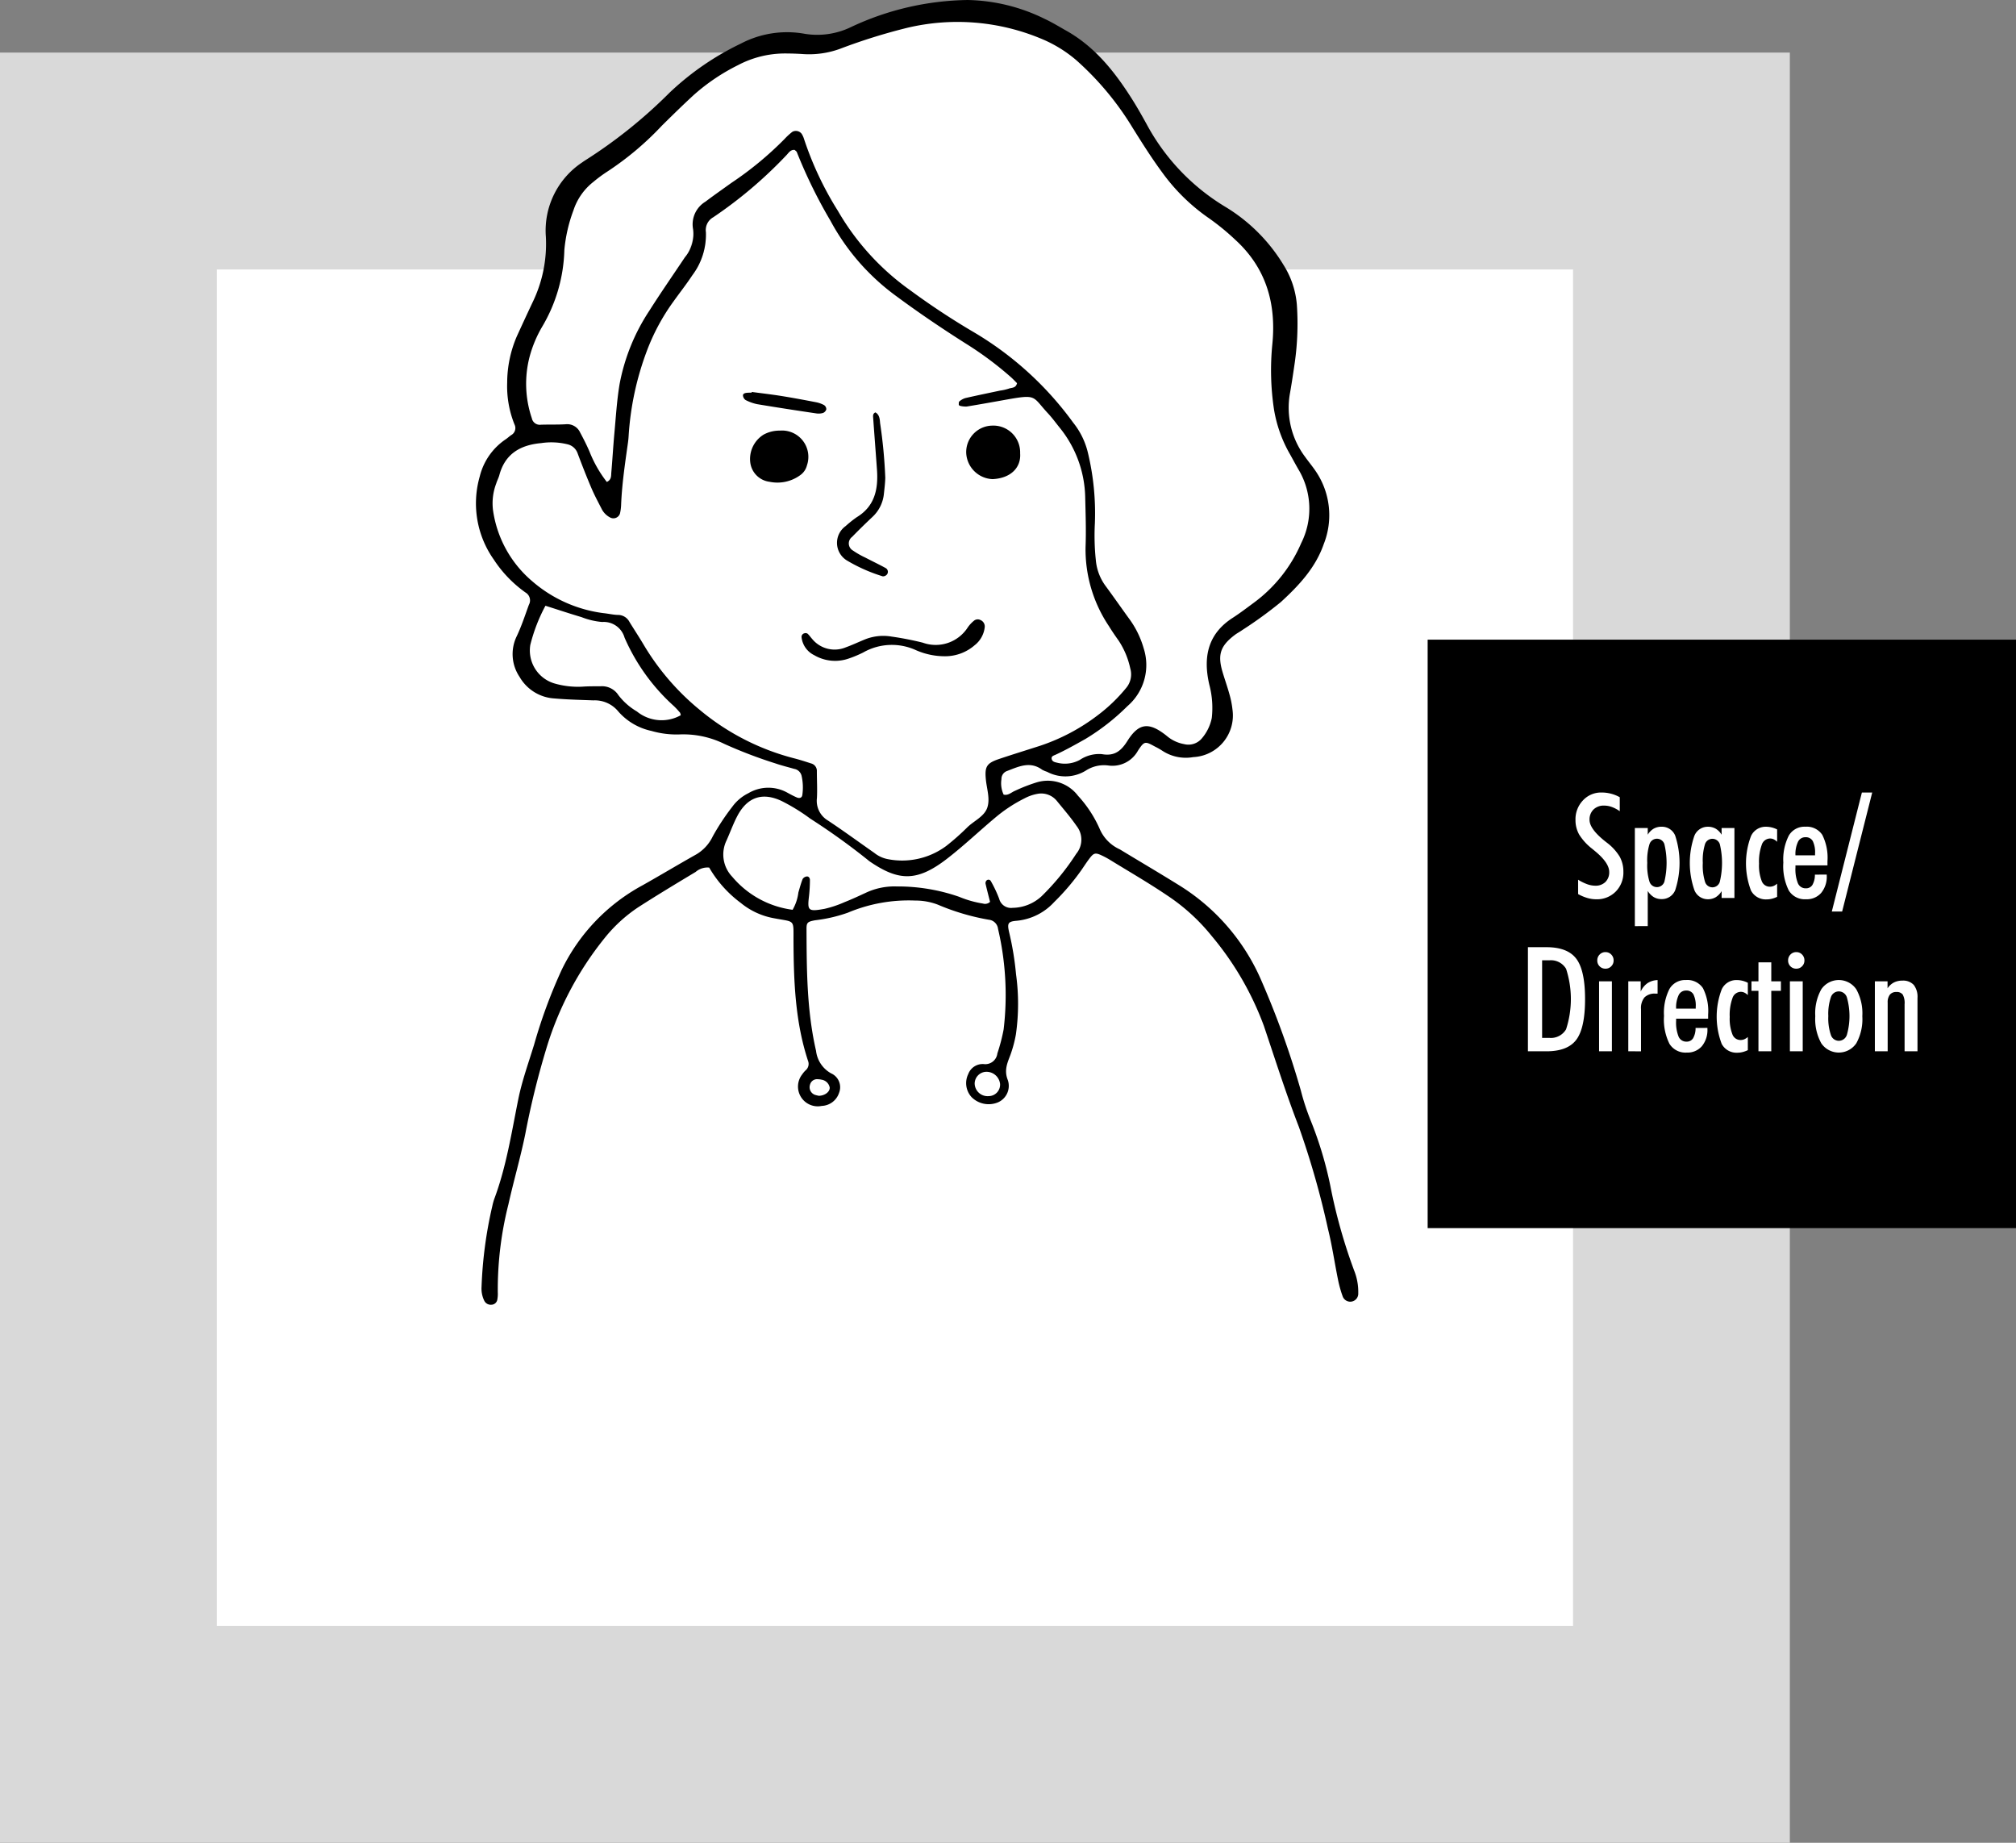 <svg xmlns="http://www.w3.org/2000/svg" width="276.186" height="252.408" viewBox="0 0 276.186 252.408">
  <rect x="0" y="0" width="276.186" height="252.408" fill="#808080" stroke="none"/>
  <g id="コンポーネント_50_1" data-name="コンポーネント 50 – 1" transform="translate(14.85)">
    <rect id="長方形_49" data-name="長方形 49" width="215.503" height="215.503" transform="translate(0 22.055)" fill="#fff" stroke="#d9d9d9" stroke-miterlimit="10" stroke-width="29.7"/>
    <rect id="長方形_50" data-name="長方形 50" width="80.602" height="80.602" transform="translate(180.734 87.613)"/>
    <g id="グループ_357" data-name="グループ 357" transform="translate(-836.207 -4622.888)">
      <g id="グループ_356" data-name="グループ 356">
        <path id="パス_1279" data-name="パス 1279" d="M1037.553,4743.382a6.529,6.529,0,0,0,1.26.62,3.333,3.333,0,0,0,1.084.2,1.9,1.9,0,0,0,1.4-.513,1.842,1.842,0,0,0,.517-1.372q0-1.26-1.982-2.881l-.352-.293a7.472,7.472,0,0,1-1.777-1.938,4,4,0,0,1-.508-2.007,3.733,3.733,0,0,1,1.026-2.685,3.363,3.363,0,0,1,2.539-1.075,5.064,5.064,0,0,1,2.5.645V4734a4.643,4.643,0,0,0-1.089-.581,3.1,3.1,0,0,0-1.05-.19,2,2,0,0,0-1.455.532,1.891,1.891,0,0,0-.547,1.421q0,1.23,2.1,2.91c.13.1.231.182.3.234a6.923,6.923,0,0,1,1.729,1.895,4.2,4.2,0,0,1,.508,2.08,3.687,3.687,0,0,1-1.045,2.7,3.6,3.6,0,0,1-2.676,1.06,4.4,4.4,0,0,1-1.211-.176,6.148,6.148,0,0,1-1.27-.537Z" fill="#fff"/>
        <path id="パス_1280" data-name="パス 1280" d="M1045.327,4749.739V4736.3h1.767v.918a2.338,2.338,0,0,1,.816-.83,2.14,2.14,0,0,1,1.079-.264,1.963,1.963,0,0,1,1.86,1.206,12,12,0,0,1,0,7.5,1.963,1.963,0,0,1-1.86,1.206,2.069,2.069,0,0,1-1.069-.273,2.536,2.536,0,0,1-.826-.84v4.814Zm1.7-8.662a7.487,7.487,0,0,0,.308,2.583,1.072,1.072,0,0,0,2.036,0,11.12,11.12,0,0,0,0-5.156,1.072,1.072,0,0,0-2.036,0A7.448,7.448,0,0,0,1047.026,4741.077Z" fill="#fff"/>
        <path id="パス_1281" data-name="パス 1281" d="M1057.212,4745.882v-.938a2.435,2.435,0,0,1-.826.845,2.1,2.1,0,0,1-1.069.269,1.977,1.977,0,0,1-1.836-1.26,11.358,11.358,0,0,1-.005-7.417,1.973,1.973,0,0,1,1.841-1.255,2.14,2.14,0,0,1,1.079.264,2.339,2.339,0,0,1,.816.83v-.918h1.757v9.58Zm-2.578-4.8a7.589,7.589,0,0,0,.307,2.588,1.055,1.055,0,0,0,2.022,0,11.066,11.066,0,0,0,.005-5.156,1.069,1.069,0,0,0-2.032,0A7.584,7.584,0,0,0,1054.634,4741.077Z" fill="#fff"/>
        <path id="パス_1282" data-name="パス 1282" d="M1064.819,4745.726a3.837,3.837,0,0,1-.723.263,2.939,2.939,0,0,1-.722.088,2.29,2.29,0,0,1-2.134-1.206,10.473,10.473,0,0,1,.005-7.48,2.2,2.2,0,0,1,2.031-1.265,3.319,3.319,0,0,1,.791.093,3.518,3.518,0,0,1,.752.278v1.689a1.757,1.757,0,0,0-.478-.341,1.153,1.153,0,0,0-.489-.108,1.216,1.216,0,0,0-1.137.86,6.767,6.767,0,0,0-.376,2.587,5.866,5.866,0,0,0,.366,2.374,1.179,1.179,0,0,0,1.108.781,1.318,1.318,0,0,0,.513-.1,1.773,1.773,0,0,0,.493-.317Z" fill="#fff"/>
        <path id="パス_1283" data-name="パス 1283" d="M1071.616,4742.679v.127a3.487,3.487,0,0,1-.762,2.382,2.622,2.622,0,0,1-2.08.87,2.575,2.575,0,0,1-2.358-1.2,7.463,7.463,0,0,1-.747-3.823,7.214,7.214,0,0,1,.747-3.691,2.473,2.473,0,0,1,2.261-1.221,2.556,2.556,0,0,1,2.324,1.108,6.969,6.969,0,0,1,.713,3.628v.557h-4.385v.283a5.146,5.146,0,0,0,.342,2.183,1.137,1.137,0,0,0,1.084.678,1.012,1.012,0,0,0,.9-.468,2.761,2.761,0,0,0,.337-1.407Zm-4.287-2.637h2.685v-.244a3.507,3.507,0,0,0-.312-1.709,1.081,1.081,0,0,0-1.006-.528,1.1,1.1,0,0,0-1.02.63A3.929,3.929,0,0,0,1067.329,4740.042Z" fill="#fff"/>
        <path id="パス_1284" data-name="パス 1284" d="M1072.309,4747.737l4.121-16.3h1.416l-4.121,16.3Z" fill="#fff"/>
        <path id="パス_1285" data-name="パス 1285" d="M1030.678,4766.882v-14.258h2.54q2.908,0,4.1,1.6t1.187,5.522q0,3.936-1.187,5.537t-4.1,1.6Zm1.944-1.836h1a2.4,2.4,0,0,0,2.28-1.172,13.4,13.4,0,0,0,.005-8.286,2.4,2.4,0,0,0-2.285-1.167h-1Z" fill="#fff"/>
        <path id="パス_1286" data-name="パス 1286" d="M1040.18,4754.44a1.119,1.119,0,0,1,.323-.81,1.073,1.073,0,0,1,.8-.332,1.06,1.06,0,0,1,.791.332,1.119,1.119,0,0,1,.323.81,1.082,1.082,0,0,1-.327.8,1.069,1.069,0,0,1-.787.327,1.1,1.1,0,0,1-1.123-1.123Zm.245,12.442v-9.58h1.757v9.58Z" fill="#fff"/>
        <path id="パス_1287" data-name="パス 1287" d="M1044.428,4766.882v-9.58h1.7v1.4a2.785,2.785,0,0,1,.927-1.147,2.63,2.63,0,0,1,1.387-.425v1.855h-.293a1.968,1.968,0,0,0-1.5.513,2.3,2.3,0,0,0-.478,1.607v5.781Z" fill="#fff"/>
        <path id="パス_1288" data-name="パス 1288" d="M1055.268,4763.679v.127a3.492,3.492,0,0,1-.761,2.382,2.623,2.623,0,0,1-2.08.87,2.576,2.576,0,0,1-2.359-1.2,7.463,7.463,0,0,1-.747-3.823,7.214,7.214,0,0,1,.747-3.691,2.474,2.474,0,0,1,2.261-1.221,2.556,2.556,0,0,1,2.324,1.108,6.968,6.968,0,0,1,.713,3.628v.557h-4.385v.283a5.146,5.146,0,0,0,.342,2.183,1.137,1.137,0,0,0,1.084.678,1.012,1.012,0,0,0,.9-.468,2.752,2.752,0,0,0,.337-1.407Zm-4.287-2.637h2.686v-.244a3.494,3.494,0,0,0-.313-1.709,1.079,1.079,0,0,0-1.006-.528,1.1,1.1,0,0,0-1.02.63A3.93,3.93,0,0,0,1050.981,4761.042Z" fill="#fff"/>
        <path id="パス_1289" data-name="パス 1289" d="M1060.805,4766.726a3.86,3.86,0,0,1-.722.263,2.948,2.948,0,0,1-.723.088,2.291,2.291,0,0,1-2.134-1.206,10.473,10.473,0,0,1,.005-7.48,2.2,2.2,0,0,1,2.031-1.265,3.313,3.313,0,0,1,.791.093,3.521,3.521,0,0,1,.752.278v1.689a1.744,1.744,0,0,0-.478-.341,1.149,1.149,0,0,0-.488-.108,1.217,1.217,0,0,0-1.138.86,6.764,6.764,0,0,0-.376,2.587,5.863,5.863,0,0,0,.366,2.374,1.179,1.179,0,0,0,1.109.781,1.317,1.317,0,0,0,.512-.1,1.76,1.76,0,0,0,.493-.317Z" fill="#fff"/>
        <path id="パス_1290" data-name="パス 1290" d="M1062.26,4766.882V4758.6h-.957v-1.3h.957v-2.6h1.758v2.6h1.319v1.3h-1.319v8.281Z" fill="#fff"/>
        <path id="パス_1291" data-name="パス 1291" d="M1066.323,4754.44a1.118,1.118,0,0,1,.322-.81,1.074,1.074,0,0,1,.8-.332,1.061,1.061,0,0,1,.791.332,1.118,1.118,0,0,1,.322.81,1.083,1.083,0,0,1-.327.8,1.067,1.067,0,0,1-.786.327,1.1,1.1,0,0,1-1.123-1.123Zm.244,12.442v-9.58h1.758v9.58Z" fill="#fff"/>
        <path id="パス_1292" data-name="パス 1292" d="M1070.044,4762.077a6.771,6.771,0,0,1,.825-3.686,2.9,2.9,0,0,1,4.795,0,6.771,6.771,0,0,1,.825,3.686,6.844,6.844,0,0,1-.825,3.711,2.9,2.9,0,0,1-4.795,0A6.844,6.844,0,0,1,1070.044,4762.077Zm1.787-.019a7.063,7.063,0,0,0,.346,2.573,1.149,1.149,0,0,0,1.089.815,1.171,1.171,0,0,0,1.109-.82,9.409,9.409,0,0,0,0-5.127,1.171,1.171,0,0,0-1.109-.82,1.149,1.149,0,0,0-1.089.815A7.027,7.027,0,0,0,1071.831,4762.058Z" fill="#fff"/>
        <path id="パス_1293" data-name="パス 1293" d="M1078.208,4766.882v-9.58h1.738v.957a2.311,2.311,0,0,1,.855-.791,2.476,2.476,0,0,1,1.167-.264,1.972,1.972,0,0,1,1.567.586,2.655,2.655,0,0,1,.513,1.787v7.3h-1.768v-6.436a2.423,2.423,0,0,0-.254-1.328,1.011,1.011,0,0,0-.879-.351,1.075,1.075,0,0,0-.884.366,1.7,1.7,0,0,0-.3,1.089v6.66Z" fill="#fff"/>
      </g>
    </g>
    <g id="グループ_360" data-name="グループ 360" transform="translate(-836.207 -4622.888)">
      <path id="パス_1294" data-name="パス 1294" d="M930.226,4643.42c-.586-.062-.837.425-1.164.754a59.77,59.77,0,0,1-10,8.475,2.005,2.005,0,0,0-1,2.039,9.251,9.251,0,0,1-1.863,5.911c-.8,1.22-1.711,2.365-2.557,3.554a28.61,28.61,0,0,0-3.679,6.831,40.044,40.044,0,0,0-2.485,11.608c-.029.565-.119,1.127-.2,1.688-.361,2.57-.725,5.138-.829,7.736a6.277,6.277,0,0,1-.155,1.2.943.943,0,0,1-1.366.543,2.654,2.654,0,0,1-1.163-1.2c-.481-.936-.981-1.866-1.392-2.833-.666-1.566-1.287-3.151-1.884-4.745a1.92,1.92,0,0,0-1.371-1.234,9.286,9.286,0,0,0-3.619-.167c-2.832.253-4.944,1.446-5.732,4.381-.105.389-.306.752-.424,1.139a7.654,7.654,0,0,0-.455,3.59,15.608,15.608,0,0,0,5.366,9.795,18.465,18.465,0,0,0,9.844,4.392c.643.067,1.282.225,1.924.237a1.768,1.768,0,0,1,1.569.957c.637,1.036,1.308,2.051,1.931,3.1a33.924,33.924,0,0,0,7.739,8.982,33.027,33.027,0,0,0,12.885,6.6c.784.2,1.554.45,2.324.7a1.051,1.051,0,0,1,.795,1.082c0,1.216.072,2.435.01,3.648a3.134,3.134,0,0,0,1.481,3.075c2.163,1.429,4.254,2.967,6.381,4.451a4.192,4.192,0,0,0,1.739.833,10.14,10.14,0,0,0,8.075-1.755,32.535,32.535,0,0,0,2.916-2.573c.921-.9,2.315-1.476,2.737-2.68s-.054-2.558-.184-3.847c-.183-1.825.108-2.274,1.856-2.859,1.843-.617,3.7-1.19,5.551-1.785a27.108,27.108,0,0,0,7.917-4.188,22.33,22.33,0,0,0,3.855-3.694,2.893,2.893,0,0,0,.6-2.726,11.1,11.1,0,0,0-1.585-3.791c-.471-.66-.93-1.33-1.355-2.02a18.861,18.861,0,0,1-3.184-10.789c.089-2.266.006-4.541-.048-6.811a15.618,15.618,0,0,0-3.555-9.63c-.508-.633-.988-1.291-1.54-1.884-2.167-2.327-1.469-2.639-5.628-1.9-1.834.329-3.667.66-5.506.96a3.11,3.11,0,0,1-.932-.1c-.063-.01-.159-.1-.159-.153,0-.152-.013-.375.077-.445a2.263,2.263,0,0,1,.817-.457c1.578-.363,3.165-.687,4.749-1.024a6.953,6.953,0,0,0,1.182-.264c.4-.163.993-.04,1.155-.757-.254-.252-.524-.542-.817-.806a46.511,46.511,0,0,0-6.239-4.641c-3.219-2.042-6.376-4.173-9.441-6.441a30.874,30.874,0,0,1-9.055-10.352,67.794,67.794,0,0,1-4.6-9.377C930.5,4643.622,930.338,4643.533,930.226,4643.42Z" fill="#fff"/>
      <g id="グループ_359" data-name="グループ 359">
        <path id="パス_1295" data-name="パス 1295" d="M998.186,4684.277c-3.975-8.324,1.082-17.269-4.032-25.531-2.12-3.424-5.216-6.08-8.25-8.652a47.891,47.891,0,0,1-9.755-11.381,29.616,29.616,0,0,0-16.929-12.922c-8.028-2.246-14.389-.229-21.9,2.423-3.753,1.325-7.145.258-10.91,1.013-3.908.785-6.879,3.561-9.869,5.99-6.363,5.167-15.435,10.6-18.395,18.647-1.6,4.347-1.99,8.832-3.83,13.134-1.7,3.963-2.527,7.045-1.629,11.343.577,2.762,3.01,3.5,5.107,2.855a2.58,2.58,0,0,0,1.671.164c.055-.012.11-.02.165-.032.112.12.223.24.327.368.016.021.028.044.043.065a.645.645,0,0,0,.15.517,9.087,9.087,0,0,1,1.411,2.565l-.035,1.265a2.5,2.5,0,0,0,1.171,2.092c.068.168.132.337.209.5a3.605,3.605,0,0,0,.914,1.393.861.861,0,0,0,1.377-.455,4.558,4.558,0,0,0,.126-.644,2.7,2.7,0,0,0,.158-.965,2.453,2.453,0,0,0,.791-1.014,2.516,2.516,0,0,0,.525-2.252c-.075-.322-.171-.64-.269-.958q.069-2.506.138-5.014a3.952,3.952,0,0,0,.673-1.587c1.036-5.589,2.445-9.841,5.783-14.4,2.619-3.58,2.842-7.039,4.325-10.892a24.246,24.246,0,0,0,4.773-3.361c2.893-2.375,5.364-5.13,8.516-7.193.012-.009.021-.019.033-.027a38.587,38.587,0,0,0,11.8,18.946c5.84,5.408,13.317,8.6,19.3,13.975,4.472,4.017,8.612,9.015,8.991,15.242.3,4.878-.517,9.218,1.283,13.921a45.653,45.653,0,0,0,2.861,5.437c1.779,3.265,1.784,5.082,1.8,8.222q-.24.307-.483.612a.655.655,0,0,0-.128.13c-.164.25-.351.482-.527.723-.129.171-.256.344-.379.521a18.238,18.238,0,0,1-4.264,3.987,18.547,18.547,0,0,1-3.148,1.685,11.885,11.885,0,0,0-3.15,1.658.65.65,0,0,0,.131,1.011c1.011.685,2.472.127,3.583,0a37.313,37.313,0,0,0,4.19-.6,7.8,7.8,0,0,0,5.25-3.578,4.847,4.847,0,0,0,2.46,1.95,5.936,5.936,0,0,0,7.421-3.346c1.8-4.1-.764-7.835.85-12.031,2.081-2.408,5.865-3.732,7.991-5.925a12.339,12.339,0,0,0,2.371-3.378C1002.585,4695.143,1000.9,4689.968,998.186,4684.277Z" fill="#fff"/>
        <path id="パス_1296" data-name="パス 1296" d="M914.29,4718.113a17.218,17.218,0,0,1-6.564-7.659,5.087,5.087,0,0,0-1.871-2.489,4.389,4.389,0,0,0-2.64-.515,28.281,28.281,0,0,0-5.563-1.38,2.371,2.371,0,0,0-.932-.514,2.506,2.506,0,0,0-3.037,1.725c-.691,2.37-1.582,5.433-.247,7.737a4.7,4.7,0,0,0,3.909,2.255,9.744,9.744,0,0,0,1.942-.158c.231-.033.461-.073.692-.105-.053.013.553-.045.633-.048a7.754,7.754,0,0,1,5.293,1.744,38.145,38.145,0,0,0,2.917,2.757,7.264,7.264,0,0,0,4.222,1.252A2.49,2.49,0,0,0,914.29,4718.113Z" fill="#fff"/>
        <g id="グループ_358" data-name="グループ 358">
          <path id="パス_1297" data-name="パス 1297" d="M958.852,4731.725c.643.158,1.061-.326,1.573-.527a22.735,22.735,0,0,1,2.936-1.144,5.2,5.2,0,0,1,5.674,1.823,16.534,16.534,0,0,1,3.03,4.666,5.408,5.408,0,0,0,2.7,2.679c2.7,1.641,5.427,3.24,8.11,4.909a28.707,28.707,0,0,1,11.365,13.25,120.208,120.208,0,0,1,5.326,14.863,32.5,32.5,0,0,0,1.365,4.154,51.566,51.566,0,0,1,2.663,8.833,73.909,73.909,0,0,0,3.279,11.687,7.863,7.863,0,0,1,.561,3.092,1.1,1.1,0,0,1-2.133.441,15.582,15.582,0,0,1-.647-2.33c-.47-2.3-.8-4.636-1.369-6.912a116.477,116.477,0,0,0-4-14.011c-1.752-4.532-3.222-9.173-4.775-13.78a41.419,41.419,0,0,0-7.169-12.346,26.836,26.836,0,0,0-6.1-5.548c-2.55-1.723-5.222-3.264-7.845-4.877a11.462,11.462,0,0,0-1.072-.574c-.873-.415-1.113-.375-1.661.337-.4.513-.748,1.059-1.116,1.593a31.746,31.746,0,0,1-3.774,4.444,7.973,7.973,0,0,1-5.1,2.555c-1.216.1-1.357.322-1.066,1.584a40.72,40.72,0,0,1,.945,5.754,29.592,29.592,0,0,1-.022,8.242,17.151,17.151,0,0,1-.756,2.812c-.433,1.133-.88,2.113-.343,3.449a2.459,2.459,0,0,1-1.384,3.044,3.312,3.312,0,0,1-3.584-.723,2.837,2.837,0,0,1-.457-3.167,2.107,2.107,0,0,1,2.109-1.365,1.663,1.663,0,0,0,1.878-1.459,24.812,24.812,0,0,0,.858-3.285,39.758,39.758,0,0,0-.766-13.774,1.418,1.418,0,0,0-1.259-1.251,31.357,31.357,0,0,1-6.979-2.061,8.51,8.51,0,0,0-3.087-.565,21.459,21.459,0,0,0-9.252,1.662,20.5,20.5,0,0,1-4.486,1.038c-1.019.191-1.179.3-1.175,1.189.022,5.6.039,11.194,1.306,16.695a4.048,4.048,0,0,0,2.055,3.079,2.079,2.079,0,0,1,1.1,2.671,2.6,2.6,0,0,1-2.373,1.793,2.706,2.706,0,0,1-2.678-4.32,3.415,3.415,0,0,1,.469-.555,1.146,1.146,0,0,0,.324-1.31c-1.747-5.315-1.957-10.816-1.985-16.344-.016-3.112.277-2.609-2.655-3.173a9.933,9.933,0,0,1-4.581-2.111,16.045,16.045,0,0,1-4.315-4.831,2.464,2.464,0,0,0-1.852.594c-2.64,1.584-5.278,3.175-7.868,4.839a20.21,20.21,0,0,0-4.637,4.259,44.464,44.464,0,0,0-7.981,15.187,113.019,113.019,0,0,0-2.846,11.561c-.659,3.253-1.6,6.449-2.322,9.691a47.517,47.517,0,0,0-1.456,12.035,4.1,4.1,0,0,1-.058.966.834.834,0,0,1-.824.743.986.986,0,0,1-.981-.572,3.8,3.8,0,0,1-.361-1.888,57.84,57.84,0,0,1,1.479-11.069,8.07,8.07,0,0,1,.256-.938c1.66-4.429,2.369-9.088,3.3-13.692.517-2.55,1.407-4.989,2.165-7.467a70.67,70.67,0,0,1,3.782-10.25,26.085,26.085,0,0,1,11.084-11.578c2.4-1.35,4.763-2.769,7.163-4.121a5.715,5.715,0,0,0,2.444-2.572,31.2,31.2,0,0,1,2.672-4.051,5.977,5.977,0,0,1,2.21-1.863,5.353,5.353,0,0,1,5.338-.076c.425.235.855.466,1.3.657.326.14.678.089.749-.316a7.265,7.265,0,0,0-.1-2.657,1.251,1.251,0,0,0-1.007-.94c-.856-.249-1.724-.458-2.566-.748a63.558,63.558,0,0,1-7.024-2.681,12.749,12.749,0,0,0-6.124-1.291,12.3,12.3,0,0,1-3.845-.479,8.34,8.34,0,0,1-4.544-2.669,4.156,4.156,0,0,0-3.411-1.517c-1.782-.066-3.568-.108-5.343-.263a5.906,5.906,0,0,1-4.769-2.954,5.583,5.583,0,0,1-.389-5.57c.664-1.4,1.137-2.856,1.663-4.3a1.248,1.248,0,0,0-.446-1.677,16.736,16.736,0,0,1-4.367-4.533,13.333,13.333,0,0,1-1.919-11.364,8.605,8.605,0,0,1,3.531-5.08c.272-.175.507-.406.774-.589a1.1,1.1,0,0,0,.456-1.466,13.993,13.993,0,0,1-1-5.708,16.1,16.1,0,0,1,1.332-6.383c.71-1.547,1.421-3.093,2.149-4.632a18.34,18.34,0,0,0,1.819-8.958,11.2,11.2,0,0,1,5-10.224c.131-.1.267-.184.4-.272a67.214,67.214,0,0,0,11.543-9.26,38.046,38.046,0,0,1,9.78-6.73,13.611,13.611,0,0,1,8.739-1.336,10.61,10.61,0,0,0,6.353-.929,38.7,38.7,0,0,1,15.979-3.7,24.849,24.849,0,0,1,10.534,2.581c1.027.479,2,1.076,2.987,1.633,3.941,2.221,6.638,5.644,9,9.379.693,1.1,1.332,2.226,1.958,3.361a29.531,29.531,0,0,0,10.75,11.337,23.528,23.528,0,0,1,8.023,7.981,12.035,12.035,0,0,1,1.837,5.468,38.062,38.062,0,0,1-.369,8.486c-.174,1.2-.357,2.406-.568,3.6a11.212,11.212,0,0,0,2.064,8.745c.47.66.995,1.282,1.447,1.954a10.713,10.713,0,0,1,1.108,10c-1.125,3.243-3.4,5.666-5.87,7.932a57.067,57.067,0,0,1-5.311,3.854c-.328.238-.7.421-1.017.666-1.972,1.5-2.365,2.7-1.662,5.073.3,1.011.657,2,.936,3.02a12.261,12.261,0,0,1,.425,2.139,5.709,5.709,0,0,1-5.38,6.491,5.86,5.86,0,0,1-4.2-.85,9.939,9.939,0,0,0-1.054-.6c-1.347-.735-1.441-.761-2.313.559a4,4,0,0,1-4.09,2.036,4.563,4.563,0,0,0-3.028.682,5.335,5.335,0,0,1-5.343.183,3.658,3.658,0,0,1-.671-.284c-1.651-1.209-3.222-.429-4.8.174a1.15,1.15,0,0,0-.775,1.122A3.664,3.664,0,0,0,958.852,4731.725Zm-28.626-88.305c-.586-.062-.837.425-1.164.754a59.77,59.77,0,0,1-10,8.475,2.005,2.005,0,0,0-1,2.039,9.251,9.251,0,0,1-1.863,5.911c-.8,1.22-1.711,2.365-2.557,3.554a28.61,28.61,0,0,0-3.679,6.831,40.044,40.044,0,0,0-2.485,11.608c-.029.565-.119,1.127-.2,1.688-.361,2.57-.725,5.138-.829,7.736a6.277,6.277,0,0,1-.155,1.2.943.943,0,0,1-1.366.543,2.654,2.654,0,0,1-1.163-1.2c-.481-.936-.981-1.866-1.392-2.833-.666-1.566-1.287-3.151-1.884-4.745a1.92,1.92,0,0,0-1.371-1.234,9.286,9.286,0,0,0-3.619-.167c-2.832.253-4.944,1.446-5.732,4.381-.105.389-.306.752-.424,1.139a7.654,7.654,0,0,0-.455,3.59,15.608,15.608,0,0,0,5.366,9.795,18.465,18.465,0,0,0,9.844,4.392c.643.067,1.282.225,1.924.237a1.768,1.768,0,0,1,1.569.957c.637,1.036,1.308,2.051,1.931,3.1a33.924,33.924,0,0,0,7.739,8.982,33.027,33.027,0,0,0,12.885,6.6c.784.2,1.554.45,2.324.7a1.051,1.051,0,0,1,.795,1.082c0,1.216.072,2.435.01,3.648a3.134,3.134,0,0,0,1.481,3.075c2.163,1.429,4.254,2.967,6.381,4.451a4.192,4.192,0,0,0,1.739.833,10.14,10.14,0,0,0,8.075-1.755,32.535,32.535,0,0,0,2.916-2.573c.921-.9,2.315-1.476,2.737-2.68s-.054-2.558-.184-3.847c-.183-1.825.108-2.274,1.856-2.859,1.843-.617,3.7-1.19,5.551-1.785a27.108,27.108,0,0,0,7.917-4.188,22.33,22.33,0,0,0,3.855-3.694,2.893,2.893,0,0,0,.6-2.726,11.1,11.1,0,0,0-1.585-3.791c-.471-.66-.93-1.33-1.355-2.02a18.861,18.861,0,0,1-3.184-10.789c.089-2.266.006-4.541-.048-6.811a15.618,15.618,0,0,0-3.555-9.63c-.508-.633-.988-1.291-1.54-1.884-2.167-2.327-1.469-2.639-5.628-1.9-1.834.329-3.667.66-5.506.96a3.11,3.11,0,0,1-.932-.1c-.063-.01-.159-.1-.159-.153,0-.152-.013-.375.077-.445a2.263,2.263,0,0,1,.817-.457c1.578-.363,3.165-.687,4.749-1.024a6.953,6.953,0,0,0,1.182-.264c.4-.163.993-.04,1.155-.757-.254-.252-.524-.542-.817-.806a46.511,46.511,0,0,0-6.239-4.641c-3.219-2.042-6.376-4.173-9.441-6.441a30.874,30.874,0,0,1-9.055-10.352,67.794,67.794,0,0,1-4.6-9.377C930.5,4643.622,930.338,4643.533,930.226,4643.42ZM904.49,4688.9c.662-.308.576-.849.616-1.3.156-1.777.254-3.559.417-5.335.208-2.259.343-4.533.716-6.766a27.34,27.34,0,0,1,4.094-10.079c1.56-2.466,3.231-4.861,4.851-7.289a4.986,4.986,0,0,0,1.122-3.854,3.624,3.624,0,0,1,1.691-3.765c1.163-.88,2.362-1.713,3.546-2.566a46.261,46.261,0,0,0,7.3-6.026,8.421,8.421,0,0,1,1.07-.98.994.994,0,0,1,1.286.3,2.988,2.988,0,0,1,.3.661,45,45,0,0,0,4.65,9.871,34.523,34.523,0,0,0,9.918,10.883,100.734,100.734,0,0,0,8.731,5.753,45.208,45.208,0,0,1,13.579,12.364,10.43,10.43,0,0,1,2.017,4.115,35.5,35.5,0,0,1,.959,9.655,32.245,32.245,0,0,0,.133,5.1,6.959,6.959,0,0,0,1.378,3.566c1.059,1.436,2.077,2.9,3.124,4.346a12.68,12.68,0,0,1,2.043,4.114,7.433,7.433,0,0,1-2.233,7.952,30.34,30.34,0,0,1-5.732,4.478c-1.343.755-2.681,1.51-4.08,2.156-.272.126-.665.207-.54.633.1.355.473.406.785.48a4.286,4.286,0,0,0,3.064-.4,4.735,4.735,0,0,1,3.01-.787c1.685.3,2.605-.375,3.509-1.813,1.576-2.508,2.988-2.6,5.384-.685a5.031,5.031,0,0,0,2.379,1.127,2.4,2.4,0,0,0,2.423-.779,6.146,6.146,0,0,0,1.367-2.8,12.34,12.34,0,0,0-.337-4.557c-.97-4.151.061-7.133,3.194-9.154,1.021-.659,1.989-1.4,2.968-2.123a19.877,19.877,0,0,0,6.423-8.111,10.483,10.483,0,0,0-.339-10.038c-.409-.7-.789-1.417-1.184-2.125a18.208,18.208,0,0,1-2.2-6.145,35.915,35.915,0,0,1-.226-8.97c.546-5.567-.858-10.439-5.11-14.306a32.61,32.61,0,0,0-3.576-2.923,26.415,26.415,0,0,1-6.4-6.266c-1.447-1.959-2.741-4.015-4.032-6.078a40.355,40.355,0,0,0-7.752-9.31,17.808,17.808,0,0,0-4.744-2.912,29.789,29.789,0,0,0-18.353-1.527,79.386,79.386,0,0,0-9.264,2.89,12.383,12.383,0,0,1-5,.724c-.809-.056-1.621-.083-2.432-.087a13.8,13.8,0,0,0-6.543,1.6,27.51,27.51,0,0,0-6.035,4.062c-1.492,1.372-2.94,2.792-4.383,4.216a41.292,41.292,0,0,1-7.421,6.258,18.922,18.922,0,0,0-1.958,1.441,8.178,8.178,0,0,0-2.749,3.922,20.681,20.681,0,0,0-1.243,5.434,21.622,21.622,0,0,1-2.984,10.4,16.666,16.666,0,0,0-1.788,4.248,14.694,14.694,0,0,0,.319,8.385,1.113,1.113,0,0,0,1.247.883c1.134-.038,2.272.006,3.4-.063a1.944,1.944,0,0,1,1.97,1.132c.46.854.9,1.723,1.284,2.612A16.814,16.814,0,0,0,904.49,4688.9Zm52.5,57.507c-.2-.793-.426-1.641-.619-2.5a.526.526,0,0,1,.151-.431.373.373,0,0,1,.591.122,16.822,16.822,0,0,1,1.13,2.4,1.674,1.674,0,0,0,1.844,1.235,5.955,5.955,0,0,0,3.963-1.588,33.392,33.392,0,0,0,4.748-5.815,3.018,3.018,0,0,0,.049-3.808c-.825-1.2-1.784-2.3-2.7-3.428a2.756,2.756,0,0,0-2.61-.982,6.052,6.052,0,0,0-1.819.624,20.174,20.174,0,0,0-4.046,2.669c-2.233,1.872-4.348,3.894-6.656,5.665-4.044,3.1-6.538,2.982-10.376.4a3.671,3.671,0,0,1-.388-.292,91.48,91.48,0,0,0-7.888-5.661,26.471,26.471,0,0,0-3.916-2.411c-2.665-1.263-4.73-.526-6.089,2.067-.562,1.072-.971,2.224-1.469,3.331a4.4,4.4,0,0,0,.778,4.968,12.988,12.988,0,0,0,8.275,4.529,6.311,6.311,0,0,0,.791-2.375c.181-.618.345-1.244.583-1.84a.785.785,0,0,1,.564-.349c.28-.034.437.245.433.48a20.549,20.549,0,0,1-.121,2.177c-.243,2.031-.139,2.183,2.117,1.779a14.852,14.852,0,0,0,2.754-.922c.978-.385,1.933-.829,2.887-1.271a9.188,9.188,0,0,1,4.241-.876,25.567,25.567,0,0,1,8.568,1.419,14.243,14.243,0,0,0,3.261.924A.972.972,0,0,0,956.993,4746.412Zm-60.906-40.554a23.006,23.006,0,0,0-2.079,5.378,4.711,4.711,0,0,0,3.3,5.265,11.584,11.584,0,0,0,3.848.443c.807-.059,1.619-.048,2.429-.049a2.673,2.673,0,0,1,2.5,1.219,8.767,8.767,0,0,0,2.53,2.229,5.366,5.366,0,0,0,6.013.511c-.059-.2-.06-.292-.107-.345a11.185,11.185,0,0,0-.822-.887,27.3,27.3,0,0,1-6.777-9.394,2.964,2.964,0,0,0-3.067-2.142,9.932,9.932,0,0,1-2.826-.665C899.409,4706.937,897.8,4706.4,896.087,4705.858Zm60.664,67.168a1.571,1.571,0,0,0,1.616-1.671,1.874,1.874,0,0,0-1.991-1.655,1.63,1.63,0,0,0-1.489,1.576A1.767,1.767,0,0,0,956.751,4773.026Zm-23.171-.043c.84-.041,1.476-.573,1.45-1.128a1.342,1.342,0,0,0-1.136-1.081,2.23,2.23,0,0,0-.478-.059.993.993,0,0,0-1.087.749,1.11,1.11,0,0,0,.658,1.381A4.142,4.142,0,0,0,933.58,4772.983Z"/>
          <path id="パス_1298" data-name="パス 1298" d="M928.2,4681.869a3.605,3.605,0,0,1,3.7,4.779,2.326,2.326,0,0,1-.968,1.361,5.291,5.291,0,0,1-4.15.868,3.044,3.044,0,0,1-2.62-2.5,3.924,3.924,0,0,1,1.807-3.96A4.529,4.529,0,0,1,928.2,4681.869Z"/>
          <path id="パス_1299" data-name="パス 1299" d="M950.866,4712.774a9.806,9.806,0,0,1-4.011-.827,7.932,7.932,0,0,0-7.239.31,15.535,15.535,0,0,1-2.014.84,5.651,5.651,0,0,1-4.687-.464,3.113,3.113,0,0,1-1.747-2.465.506.506,0,0,1,.389-.538.513.513,0,0,1,.436.053c.235.213.414.485.629.722a3.974,3.974,0,0,0,4.622,1.141c.836-.3,1.643-.679,2.465-1.019a6.739,6.739,0,0,1,3.8-.445,42.186,42.186,0,0,1,4.268.833,5.219,5.219,0,0,0,6.178-2.118,4.46,4.46,0,0,1,.819-.877.808.808,0,0,1,.905-.106.951.951,0,0,1,.583.975,3.632,3.632,0,0,1-1.38,2.475A6.159,6.159,0,0,1,950.866,4712.774Z"/>
          <path id="パス_1300" data-name="パス 1300" d="M961.113,4684.987c.139,1.85-1.172,3.392-3.765,3.527a3.766,3.766,0,0,1-3.622-3.548,3.626,3.626,0,0,1,3.576-3.781A3.669,3.669,0,0,1,961.113,4684.987Z"/>
          <path id="パス_1301" data-name="パス 1301" d="M941.286,4679.373c.572.322.6.95.641,1.463a68.442,68.442,0,0,1,.711,7.492c-.019.725-.108,1.449-.187,2.172a4.977,4.977,0,0,1-1.581,3.2c-.943.888-1.872,1.793-2.775,2.722a1.117,1.117,0,0,0,.119,1.875,11.568,11.568,0,0,0,1.677.957c.93.487,1.882.937,2.8,1.441a.588.588,0,0,1,.2.846.706.706,0,0,1-.594.289,22.288,22.288,0,0,1-4.877-2.152,2.822,2.822,0,0,1-.217-4.73,15.481,15.481,0,0,1,1.518-1.213c2.5-1.514,2.967-3.875,2.779-6.52-.167-2.344-.351-4.687-.517-7.031C940.963,4679.887,940.893,4679.55,941.286,4679.373Z"/>
          <path id="パス_1302" data-name="パス 1302" d="M924.329,4676.571c1.353.182,2.711.336,4.058.552,1.588.254,3.169.551,4.748.855a3.885,3.885,0,0,1,1.125.4.693.693,0,0,1,.3.571.768.768,0,0,1-.448.5,2.116,2.116,0,0,1-.941.06c-2.7-.4-5.407-.815-8.1-1.265a6.206,6.206,0,0,1-1.572-.565.847.847,0,0,1-.349-.56c-.058-.3.227-.383.455-.421a4.93,4.93,0,0,1,.722-.023Z"/>
        </g>
      </g>
    </g>
  </g>
</svg>
